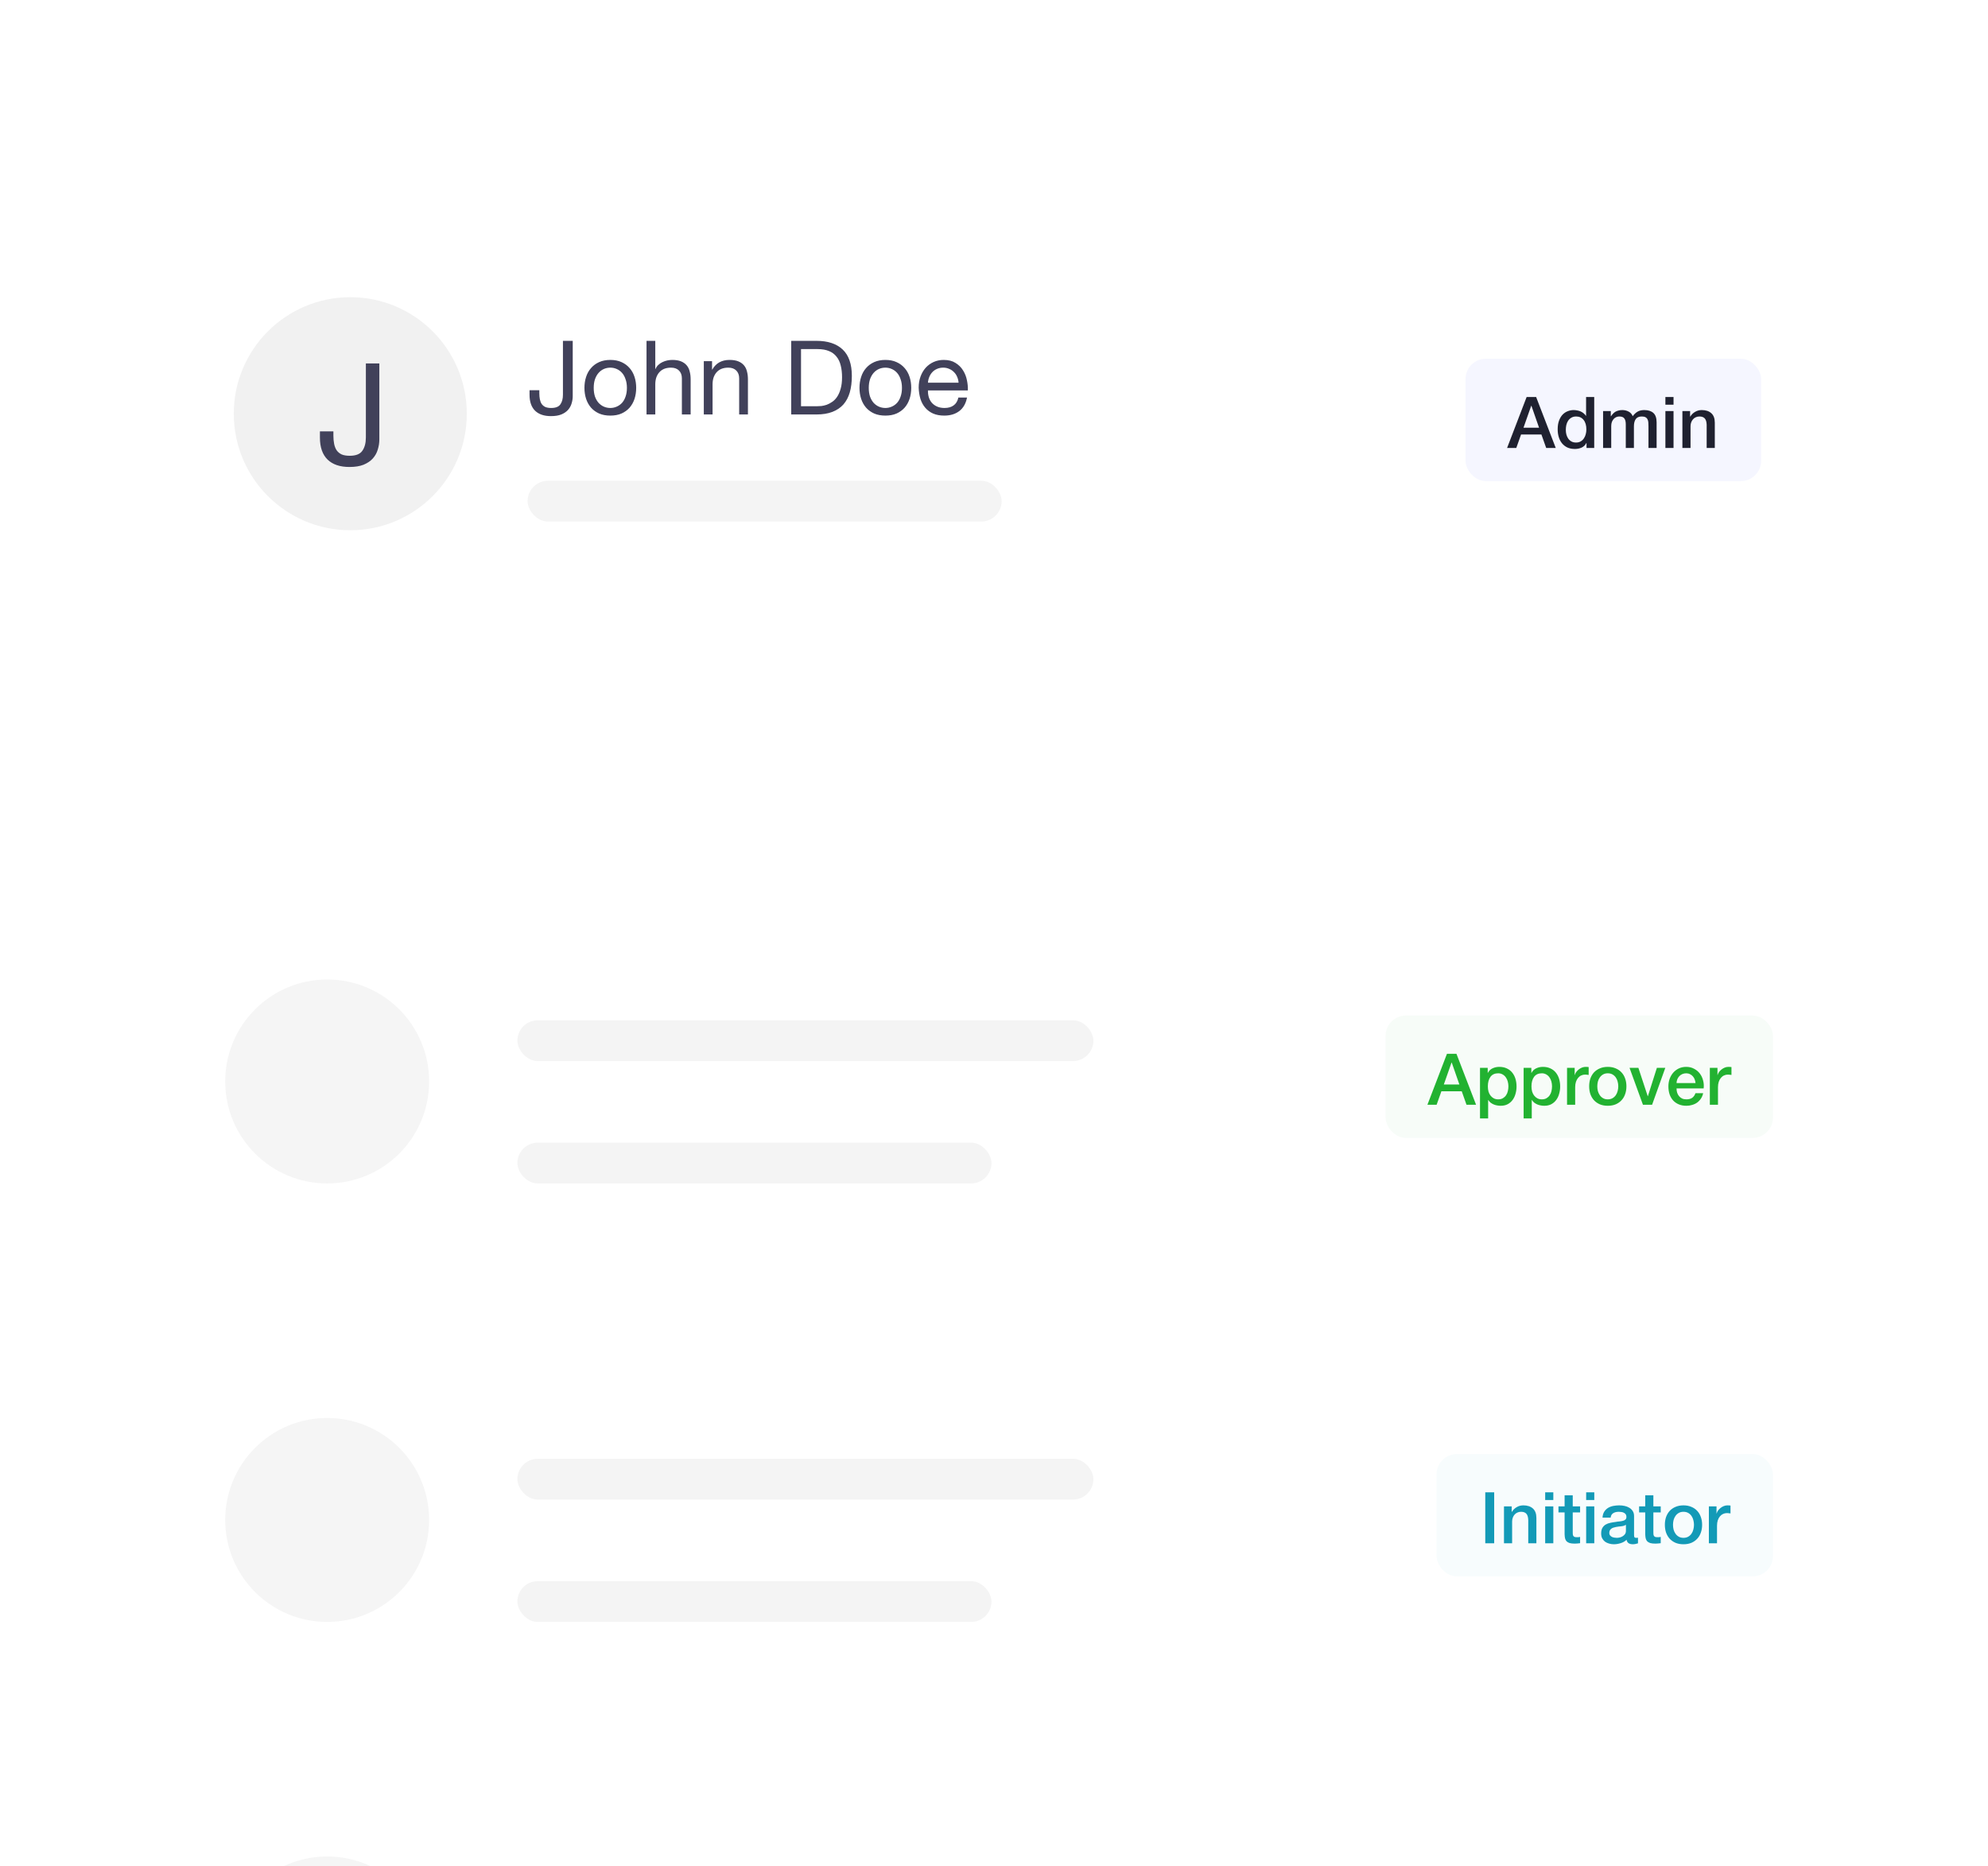 <svg width="390" height="366" viewBox="0 0 390 366" fill="none" xmlns="http://www.w3.org/2000/svg">
<g filter="url(#filter0_ddd_18508_17396)">
<rect x="26" y="16.289" width="338" height="99" rx="16" fill="white" shape-rendering="crispEdges"/>
<ellipse cx="68.719" cy="65.143" rx="22.856" ry="22.854" fill="#F1F1F1"/>
<path d="M74.417 70.191C74.417 70.859 74.315 71.517 74.111 72.166C73.926 72.815 73.601 73.399 73.138 73.919C72.693 74.419 72.09 74.827 71.33 75.143C70.588 75.439 69.661 75.588 68.548 75.588C66.693 75.588 65.266 75.106 64.264 74.141C63.263 73.158 62.762 71.721 62.762 69.829V68.606H65.405V69.44C65.405 70.015 65.451 70.543 65.544 71.026C65.636 71.508 65.794 71.925 66.016 72.277C66.258 72.63 66.582 72.908 66.99 73.112C67.417 73.297 67.954 73.39 68.603 73.39C69.809 73.39 70.634 73.066 71.079 72.416C71.543 71.767 71.775 70.896 71.775 69.802V55.281H74.417V70.191Z" fill="#41415A"/>
<path d="M112.357 61.689C112.357 62.175 112.283 62.653 112.135 63.125C112 63.597 111.764 64.022 111.427 64.399C111.103 64.763 110.665 65.06 110.112 65.289C109.573 65.505 108.899 65.613 108.09 65.613C106.742 65.613 105.703 65.262 104.975 64.561C104.247 63.846 103.883 62.801 103.883 61.426V60.536H105.805V61.143C105.805 61.561 105.838 61.945 105.906 62.296C105.973 62.646 106.088 62.95 106.249 63.206C106.425 63.462 106.661 63.664 106.957 63.813C107.267 63.947 107.658 64.015 108.13 64.015C109.007 64.015 109.607 63.779 109.93 63.307C110.267 62.835 110.436 62.202 110.436 61.406V50.849H112.357V61.689ZM116.474 60.071C116.474 60.705 116.555 61.271 116.717 61.77C116.892 62.255 117.128 62.667 117.424 63.004C117.721 63.327 118.065 63.577 118.456 63.752C118.86 63.927 119.285 64.015 119.73 64.015C120.175 64.015 120.593 63.927 120.984 63.752C121.388 63.577 121.739 63.327 122.035 63.004C122.332 62.667 122.561 62.255 122.723 61.77C122.898 61.271 122.986 60.705 122.986 60.071C122.986 59.438 122.898 58.878 122.723 58.393C122.561 57.894 122.332 57.476 122.035 57.139C121.739 56.802 121.388 56.545 120.984 56.37C120.593 56.195 120.175 56.107 119.73 56.107C119.285 56.107 118.86 56.195 118.456 56.37C118.065 56.545 117.721 56.802 117.424 57.139C117.128 57.476 116.892 57.894 116.717 58.393C116.555 58.878 116.474 59.438 116.474 60.071ZM114.654 60.071C114.654 59.303 114.762 58.588 114.977 57.928C115.193 57.253 115.517 56.674 115.948 56.188C116.379 55.689 116.912 55.298 117.546 55.015C118.179 54.732 118.907 54.59 119.73 54.59C120.566 54.59 121.294 54.732 121.914 55.015C122.548 55.298 123.08 55.689 123.512 56.188C123.943 56.674 124.267 57.253 124.483 57.928C124.698 58.588 124.806 59.303 124.806 60.071C124.806 60.84 124.698 61.554 124.483 62.215C124.267 62.876 123.943 63.455 123.512 63.954C123.08 64.44 122.548 64.824 121.914 65.107C121.294 65.377 120.566 65.511 119.73 65.511C118.907 65.511 118.179 65.377 117.546 65.107C116.912 64.824 116.379 64.44 115.948 63.954C115.517 63.455 115.193 62.876 114.977 62.215C114.762 61.554 114.654 60.84 114.654 60.071ZM126.833 50.849H128.552V56.37H128.593C128.727 56.047 128.916 55.777 129.159 55.561C129.401 55.332 129.671 55.15 129.968 55.015C130.278 54.867 130.595 54.759 130.918 54.692C131.255 54.624 131.579 54.59 131.889 54.59C132.577 54.59 133.15 54.685 133.608 54.874C134.067 55.062 134.437 55.325 134.72 55.662C135.004 55.999 135.199 56.404 135.307 56.876C135.428 57.334 135.489 57.847 135.489 58.413V65.289H133.77V58.211C133.77 57.563 133.581 57.051 133.204 56.674C132.826 56.296 132.307 56.107 131.646 56.107C131.121 56.107 130.662 56.188 130.271 56.35C129.894 56.512 129.577 56.741 129.321 57.038C129.064 57.334 128.869 57.685 128.734 58.089C128.613 58.48 128.552 58.912 128.552 59.384V65.289H126.833V50.849ZM138.071 54.833H139.689V56.492H139.729C140.444 55.224 141.576 54.59 143.127 54.59C143.814 54.59 144.388 54.685 144.846 54.874C145.304 55.062 145.675 55.325 145.958 55.662C146.241 55.999 146.437 56.404 146.545 56.876C146.666 57.334 146.727 57.847 146.727 58.413V65.289H145.008V58.211C145.008 57.563 144.819 57.051 144.441 56.674C144.064 56.296 143.545 56.107 142.884 56.107C142.358 56.107 141.9 56.188 141.509 56.35C141.131 56.512 140.815 56.741 140.558 57.038C140.302 57.334 140.107 57.685 139.972 58.089C139.851 58.48 139.79 58.912 139.79 59.384V65.289H138.071V54.833ZM157.142 63.671H160.337C160.553 63.671 160.823 63.658 161.146 63.631C161.47 63.59 161.814 63.509 162.178 63.388C162.542 63.253 162.899 63.064 163.25 62.822C163.614 62.579 163.937 62.249 164.22 61.831C164.503 61.413 164.733 60.894 164.908 60.273C165.097 59.64 165.191 58.878 165.191 57.988C165.191 57.125 165.103 56.357 164.928 55.683C164.766 54.995 164.49 54.415 164.099 53.943C163.721 53.458 163.229 53.094 162.623 52.851C162.016 52.595 161.268 52.467 160.378 52.467H157.142V63.671ZM155.221 50.849H160.176C162.4 50.849 164.112 51.415 165.312 52.548C166.512 53.68 167.112 55.406 167.112 57.725C167.112 58.939 166.978 60.017 166.708 60.961C166.438 61.891 166.02 62.68 165.454 63.327C164.888 63.961 164.166 64.446 163.29 64.784C162.414 65.121 161.375 65.289 160.176 65.289H155.221V50.849ZM170.431 60.071C170.431 60.705 170.512 61.271 170.674 61.77C170.849 62.255 171.085 62.667 171.382 63.004C171.678 63.327 172.022 63.577 172.413 63.752C172.818 63.927 173.242 64.015 173.687 64.015C174.132 64.015 174.55 63.927 174.941 63.752C175.346 63.577 175.696 63.327 175.993 63.004C176.289 62.667 176.519 62.255 176.68 61.77C176.856 61.271 176.943 60.705 176.943 60.071C176.943 59.438 176.856 58.878 176.68 58.393C176.519 57.894 176.289 57.476 175.993 57.139C175.696 56.802 175.346 56.545 174.941 56.37C174.55 56.195 174.132 56.107 173.687 56.107C173.242 56.107 172.818 56.195 172.413 56.37C172.022 56.545 171.678 56.802 171.382 57.139C171.085 57.476 170.849 57.894 170.674 58.393C170.512 58.878 170.431 59.438 170.431 60.071ZM168.611 60.071C168.611 59.303 168.719 58.588 168.935 57.928C169.15 57.253 169.474 56.674 169.905 56.188C170.337 55.689 170.869 55.298 171.503 55.015C172.137 54.732 172.865 54.59 173.687 54.59C174.523 54.59 175.251 54.732 175.871 55.015C176.505 55.298 177.038 55.689 177.469 56.188C177.901 56.674 178.224 57.253 178.44 57.928C178.656 58.588 178.764 59.303 178.764 60.071C178.764 60.84 178.656 61.554 178.44 62.215C178.224 62.876 177.901 63.455 177.469 63.954C177.038 64.44 176.505 64.824 175.871 65.107C175.251 65.377 174.523 65.511 173.687 65.511C172.865 65.511 172.137 65.377 171.503 65.107C170.869 64.824 170.337 64.44 169.905 63.954C169.474 63.455 169.15 62.876 168.935 62.215C168.719 61.554 168.611 60.84 168.611 60.071ZM188.051 59.06C188.024 58.656 187.929 58.271 187.768 57.907C187.619 57.543 187.41 57.233 187.141 56.977C186.885 56.707 186.574 56.498 186.21 56.35C185.86 56.188 185.469 56.107 185.037 56.107C184.593 56.107 184.188 56.188 183.824 56.35C183.473 56.498 183.17 56.707 182.914 56.977C182.658 57.247 182.455 57.563 182.307 57.928C182.159 58.278 182.071 58.656 182.044 59.06H188.051ZM189.709 61.972C189.48 63.145 188.974 64.028 188.192 64.622C187.41 65.215 186.426 65.511 185.24 65.511C184.404 65.511 183.676 65.377 183.055 65.107C182.449 64.837 181.936 64.46 181.518 63.974C181.1 63.489 180.784 62.909 180.568 62.235C180.366 61.561 180.251 60.826 180.224 60.031C180.224 59.235 180.345 58.507 180.588 57.847C180.831 57.186 181.168 56.613 181.599 56.127C182.044 55.642 182.563 55.265 183.157 54.995C183.763 54.725 184.424 54.59 185.139 54.59C186.069 54.59 186.837 54.786 187.444 55.177C188.064 55.554 188.556 56.04 188.92 56.633C189.298 57.226 189.554 57.873 189.689 58.575C189.837 59.276 189.898 59.943 189.871 60.577H182.044C182.031 61.035 182.085 61.473 182.206 61.891C182.327 62.296 182.523 62.66 182.793 62.983C183.062 63.294 183.406 63.543 183.824 63.732C184.242 63.921 184.734 64.015 185.3 64.015C186.028 64.015 186.622 63.846 187.08 63.509C187.552 63.172 187.862 62.66 188.01 61.972H189.709Z" fill="#41415A"/>
<rect x="103.5" y="78.289" width="93" height="8" rx="4" fill="#F4F4F4"/>
<rect x="287.5" y="54.359" width="58" height="24" rx="4" fill="#F5F6FF"/>
<path d="M299.491 61.863H301.353L305.203 71.859H303.327L302.389 69.213H298.399L297.461 71.859H295.655L299.491 61.863ZM298.875 67.883H301.927L300.429 63.585H300.387L298.875 67.883ZM312.749 71.859H311.237V70.879H311.209C310.994 71.299 310.681 71.603 310.271 71.789C309.86 71.967 309.426 72.055 308.969 72.055C308.399 72.055 307.9 71.957 307.471 71.761C307.051 71.556 306.701 71.281 306.421 70.935C306.141 70.59 305.931 70.184 305.791 69.717C305.651 69.241 305.581 68.733 305.581 68.191C305.581 67.538 305.669 66.973 305.847 66.497C306.024 66.021 306.257 65.629 306.547 65.321C306.845 65.013 307.181 64.789 307.555 64.649C307.937 64.5 308.325 64.425 308.717 64.425C308.941 64.425 309.169 64.449 309.403 64.495C309.636 64.533 309.86 64.598 310.075 64.691C310.289 64.785 310.485 64.906 310.663 65.055C310.849 65.195 311.003 65.363 311.125 65.559H311.153V61.863H312.749V71.859ZM307.177 68.317C307.177 68.625 307.214 68.929 307.289 69.227C307.373 69.526 307.494 69.792 307.653 70.025C307.821 70.259 308.031 70.445 308.283 70.585C308.535 70.725 308.833 70.795 309.179 70.795C309.533 70.795 309.837 70.721 310.089 70.571C310.35 70.422 310.56 70.226 310.719 69.983C310.887 69.741 311.008 69.47 311.083 69.171C311.167 68.863 311.209 68.551 311.209 68.233C311.209 67.431 311.027 66.805 310.663 66.357C310.308 65.909 309.823 65.685 309.207 65.685C308.833 65.685 308.516 65.765 308.255 65.923C308.003 66.073 307.793 66.273 307.625 66.525C307.466 66.768 307.349 67.048 307.275 67.365C307.209 67.673 307.177 67.991 307.177 68.317ZM314.489 64.621H316.001V65.629H316.043C316.165 65.452 316.295 65.289 316.435 65.139C316.575 64.99 316.729 64.864 316.897 64.761C317.075 64.659 317.275 64.579 317.499 64.523C317.723 64.458 317.98 64.425 318.269 64.425C318.708 64.425 319.114 64.523 319.487 64.719C319.87 64.915 320.141 65.219 320.299 65.629C320.57 65.256 320.883 64.962 321.237 64.747C321.592 64.533 322.035 64.425 322.567 64.425C323.333 64.425 323.925 64.612 324.345 64.985C324.775 65.359 324.989 65.984 324.989 66.861V71.859H323.393V67.631C323.393 67.342 323.384 67.081 323.365 66.847C323.347 66.605 323.291 66.399 323.197 66.231C323.113 66.054 322.983 65.919 322.805 65.825C322.628 65.732 322.385 65.685 322.077 65.685C321.536 65.685 321.144 65.853 320.901 66.189C320.659 66.525 320.537 67.001 320.537 67.617V71.859H318.941V67.211C318.941 66.707 318.848 66.329 318.661 66.077C318.484 65.816 318.153 65.685 317.667 65.685C317.462 65.685 317.261 65.727 317.065 65.811C316.879 65.895 316.711 66.017 316.561 66.175C316.421 66.334 316.305 66.53 316.211 66.763C316.127 66.997 316.085 67.263 316.085 67.561V71.859H314.489V64.621ZM326.713 61.863H328.309V63.375H326.713V61.863ZM326.713 64.621H328.309V71.859H326.713V64.621ZM330.048 64.621H331.56V65.685L331.588 65.713C331.831 65.312 332.148 64.999 332.54 64.775C332.932 64.542 333.366 64.425 333.842 64.425C334.635 64.425 335.261 64.631 335.718 65.041C336.175 65.452 336.404 66.068 336.404 66.889V71.859H334.808V67.309C334.789 66.74 334.668 66.329 334.444 66.077C334.22 65.816 333.87 65.685 333.394 65.685C333.123 65.685 332.881 65.737 332.666 65.839C332.451 65.933 332.269 66.068 332.12 66.245C331.971 66.413 331.854 66.614 331.77 66.847C331.686 67.081 331.644 67.328 331.644 67.589V71.859H330.048V64.621Z" fill="#1F2130"/>
</g>
<g filter="url(#filter1_ddd_18508_17396)">
<g clip-path="url(#clip0_18508_17396)">
<path d="M26 155.289C26 146.453 33.163 139.289 42 139.289H348C356.837 139.289 364 146.453 364 155.289V379.289H26V155.289Z" fill="white"/>
<g filter="url(#filter2_ddd_18508_17396)">
<rect width="338" height="86" transform="translate(26 139.289)" fill="white"/>
<ellipse cx="64.183" cy="182.289" rx="20.002" ry="20" fill="#F5F5F5"/>
<rect x="101.5" y="170.289" width="113" height="8" rx="4" fill="#F4F4F4"/>
<rect x="101.502" y="194.289" width="93" height="8" rx="4" fill="#F4F4F4"/>
<rect x="271.818" y="169.359" width="76" height="24" rx="4" fill="#F7FCF8"/>
<path d="M283.861 176.863H285.723L289.573 186.859H287.697L286.759 184.213H282.769L281.831 186.859H280.025L283.861 176.863ZM283.245 182.883H286.297L284.799 178.585H284.757L283.245 182.883ZM290.343 179.621H291.855V180.601H291.883C292.107 180.181 292.419 179.883 292.821 179.705C293.222 179.519 293.656 179.425 294.123 179.425C294.692 179.425 295.187 179.528 295.607 179.733C296.036 179.929 296.391 180.205 296.671 180.559C296.951 180.905 297.161 181.311 297.301 181.777C297.441 182.244 297.511 182.743 297.511 183.275C297.511 183.761 297.445 184.232 297.315 184.689C297.193 185.147 297.002 185.553 296.741 185.907C296.489 186.253 296.167 186.533 295.775 186.747C295.383 186.953 294.921 187.055 294.389 187.055C294.155 187.055 293.922 187.032 293.689 186.985C293.455 186.948 293.231 186.883 293.017 186.789C292.802 186.696 292.601 186.579 292.415 186.439C292.237 186.29 292.088 186.117 291.967 185.921H291.939V189.533H290.343V179.621ZM295.915 183.247C295.915 182.921 295.873 182.603 295.789 182.295C295.705 181.987 295.579 181.717 295.411 181.483C295.243 181.241 295.033 181.049 294.781 180.909C294.529 180.76 294.239 180.685 293.913 180.685C293.241 180.685 292.732 180.919 292.387 181.385C292.051 181.852 291.883 182.473 291.883 183.247C291.883 183.611 291.925 183.952 292.009 184.269C292.102 184.577 292.237 184.843 292.415 185.067C292.592 185.291 292.802 185.469 293.045 185.599C293.297 185.73 293.586 185.795 293.913 185.795C294.277 185.795 294.585 185.721 294.837 185.571C295.089 185.422 295.294 185.231 295.453 184.997C295.621 184.755 295.737 184.484 295.803 184.185C295.877 183.877 295.915 183.565 295.915 183.247ZM298.901 179.621H300.413V180.601H300.441C300.665 180.181 300.978 179.883 301.379 179.705C301.781 179.519 302.215 179.425 302.681 179.425C303.251 179.425 303.745 179.528 304.165 179.733C304.595 179.929 304.949 180.205 305.229 180.559C305.509 180.905 305.719 181.311 305.859 181.777C305.999 182.244 306.069 182.743 306.069 183.275C306.069 183.761 306.004 184.232 305.873 184.689C305.752 185.147 305.561 185.553 305.299 185.907C305.047 186.253 304.725 186.533 304.333 186.747C303.941 186.953 303.479 187.055 302.947 187.055C302.714 187.055 302.481 187.032 302.247 186.985C302.014 186.948 301.79 186.883 301.575 186.789C301.361 186.696 301.16 186.579 300.973 186.439C300.796 186.29 300.647 186.117 300.525 185.921H300.497V189.533H298.901V179.621ZM304.473 183.247C304.473 182.921 304.431 182.603 304.347 182.295C304.263 181.987 304.137 181.717 303.969 181.483C303.801 181.241 303.591 181.049 303.339 180.909C303.087 180.76 302.798 180.685 302.471 180.685C301.799 180.685 301.291 180.919 300.945 181.385C300.609 181.852 300.441 182.473 300.441 183.247C300.441 183.611 300.483 183.952 300.567 184.269C300.661 184.577 300.796 184.843 300.973 185.067C301.151 185.291 301.361 185.469 301.603 185.599C301.855 185.73 302.145 185.795 302.471 185.795C302.835 185.795 303.143 185.721 303.395 185.571C303.647 185.422 303.853 185.231 304.011 184.997C304.179 184.755 304.296 184.484 304.361 184.185C304.436 183.877 304.473 183.565 304.473 183.247ZM307.418 179.621H308.916V181.021H308.944C308.991 180.825 309.079 180.634 309.21 180.447C309.35 180.261 309.513 180.093 309.7 179.943C309.896 179.785 310.111 179.659 310.344 179.565C310.577 179.472 310.815 179.425 311.058 179.425C311.245 179.425 311.371 179.43 311.436 179.439C311.511 179.449 311.585 179.458 311.66 179.467V181.007C311.548 180.989 311.431 180.975 311.31 180.965C311.198 180.947 311.086 180.937 310.974 180.937C310.703 180.937 310.447 180.993 310.204 181.105C309.971 181.208 309.765 181.367 309.588 181.581C309.411 181.787 309.271 182.043 309.168 182.351C309.065 182.659 309.014 183.014 309.014 183.415V186.859H307.418V179.621ZM315.412 187.055C314.833 187.055 314.315 186.962 313.858 186.775C313.41 186.579 313.027 186.313 312.71 185.977C312.402 185.641 312.164 185.24 311.996 184.773C311.837 184.307 311.758 183.793 311.758 183.233C311.758 182.683 311.837 182.174 311.996 181.707C312.164 181.241 312.402 180.839 312.71 180.503C313.027 180.167 313.41 179.906 313.858 179.719C314.315 179.523 314.833 179.425 315.412 179.425C315.99 179.425 316.504 179.523 316.952 179.719C317.409 179.906 317.792 180.167 318.1 180.503C318.417 180.839 318.655 181.241 318.814 181.707C318.982 182.174 319.066 182.683 319.066 183.233C319.066 183.793 318.982 184.307 318.814 184.773C318.655 185.24 318.417 185.641 318.1 185.977C317.792 186.313 317.409 186.579 316.952 186.775C316.504 186.962 315.99 187.055 315.412 187.055ZM315.412 185.795C315.766 185.795 316.074 185.721 316.336 185.571C316.597 185.422 316.812 185.226 316.98 184.983C317.148 184.741 317.269 184.47 317.344 184.171C317.428 183.863 317.47 183.551 317.47 183.233C317.47 182.925 317.428 182.617 317.344 182.309C317.269 182.001 317.148 181.731 316.98 181.497C316.812 181.255 316.597 181.059 316.336 180.909C316.074 180.76 315.766 180.685 315.412 180.685C315.057 180.685 314.749 180.76 314.488 180.909C314.226 181.059 314.012 181.255 313.844 181.497C313.676 181.731 313.55 182.001 313.466 182.309C313.391 182.617 313.354 182.925 313.354 183.233C313.354 183.551 313.391 183.863 313.466 184.171C313.55 184.47 313.676 184.741 313.844 184.983C314.012 185.226 314.226 185.422 314.488 185.571C314.749 185.721 315.057 185.795 315.412 185.795ZM319.678 179.621H321.414L323.248 185.179H323.276L325.04 179.621H326.692L324.102 186.859H322.31L319.678 179.621ZM332.622 182.603C332.604 182.351 332.548 182.109 332.454 181.875C332.37 181.642 332.249 181.441 332.09 181.273C331.941 181.096 331.754 180.956 331.53 180.853C331.316 180.741 331.073 180.685 330.802 180.685C330.522 180.685 330.266 180.737 330.032 180.839C329.808 180.933 329.612 181.068 329.444 181.245C329.286 181.413 329.155 181.614 329.052 181.847C328.959 182.081 328.908 182.333 328.898 182.603H332.622ZM328.898 183.653C328.898 183.933 328.936 184.204 329.01 184.465C329.094 184.727 329.216 184.955 329.374 185.151C329.533 185.347 329.734 185.506 329.976 185.627C330.219 185.739 330.508 185.795 330.844 185.795C331.311 185.795 331.684 185.697 331.964 185.501C332.254 185.296 332.468 184.993 332.608 184.591H334.12C334.036 184.983 333.892 185.333 333.686 185.641C333.481 185.949 333.234 186.211 332.944 186.425C332.655 186.631 332.328 186.785 331.964 186.887C331.61 186.999 331.236 187.055 330.844 187.055C330.275 187.055 329.771 186.962 329.332 186.775C328.894 186.589 328.52 186.327 328.212 185.991C327.914 185.655 327.685 185.254 327.526 184.787C327.377 184.321 327.302 183.807 327.302 183.247C327.302 182.734 327.382 182.249 327.54 181.791C327.708 181.325 327.942 180.919 328.24 180.573C328.548 180.219 328.917 179.939 329.346 179.733C329.776 179.528 330.261 179.425 330.802 179.425C331.372 179.425 331.88 179.547 332.328 179.789C332.786 180.023 333.164 180.335 333.462 180.727C333.761 181.119 333.976 181.572 334.106 182.085C334.246 182.589 334.284 183.112 334.218 183.653H328.898ZM335.432 179.621H336.93V181.021H336.958C337.004 180.825 337.093 180.634 337.224 180.447C337.364 180.261 337.527 180.093 337.714 179.943C337.91 179.785 338.124 179.659 338.358 179.565C338.591 179.472 338.829 179.425 339.072 179.425C339.258 179.425 339.384 179.43 339.45 179.439C339.524 179.449 339.599 179.458 339.674 179.467V181.007C339.562 180.989 339.445 180.975 339.324 180.965C339.212 180.947 339.1 180.937 338.988 180.937C338.717 180.937 338.46 180.993 338.218 181.105C337.984 181.208 337.779 181.367 337.602 181.581C337.424 181.787 337.284 182.043 337.182 182.351C337.079 182.659 337.028 183.014 337.028 183.415V186.859H335.432V179.621Z" fill="#22B231"/>
</g>
<g filter="url(#filter3_ddd_18508_17396)">
<rect width="338" height="86" transform="translate(26 225.289)" fill="white"/>
<ellipse cx="64.183" cy="268.289" rx="20.002" ry="20" fill="#F5F5F5"/>
<rect x="101.5" y="256.289" width="113" height="8" rx="4" fill="#F4F4F4"/>
<rect x="101.502" y="280.289" width="93" height="8" rx="4" fill="#F4F4F4"/>
<rect x="281.818" y="255.359" width="66" height="24" rx="4" fill="#F7FCFD"/>
<path d="M291.375 262.863H293.125V272.859H291.375V262.863ZM295.048 265.621H296.56V266.685L296.588 266.713C296.83 266.312 297.148 265.999 297.54 265.775C297.932 265.542 298.366 265.425 298.842 265.425C299.635 265.425 300.26 265.631 300.718 266.041C301.175 266.452 301.404 267.068 301.404 267.889V272.859H299.808V268.309C299.789 267.74 299.668 267.329 299.444 267.077C299.22 266.816 298.87 266.685 298.394 266.685C298.123 266.685 297.88 266.737 297.666 266.839C297.451 266.933 297.269 267.068 297.12 267.245C296.97 267.413 296.854 267.614 296.77 267.847C296.686 268.081 296.644 268.328 296.644 268.589V272.859H295.048V265.621ZM303.129 262.863H304.725V264.375H303.129V262.863ZM303.129 265.621H304.725V272.859H303.129V265.621ZM305.736 265.621H306.94V263.451H308.536V265.621H309.978V266.811H308.536V270.675C308.536 270.843 308.54 270.988 308.55 271.109C308.568 271.231 308.601 271.333 308.648 271.417C308.704 271.501 308.783 271.567 308.886 271.613C308.988 271.651 309.128 271.669 309.306 271.669C309.418 271.669 309.53 271.669 309.642 271.669C309.754 271.66 309.866 271.641 309.978 271.613V272.845C309.8 272.864 309.628 272.883 309.46 272.901C309.292 272.92 309.119 272.929 308.942 272.929C308.522 272.929 308.181 272.892 307.92 272.817C307.668 272.733 307.467 272.617 307.318 272.467C307.178 272.309 307.08 272.113 307.024 271.879C306.977 271.646 306.949 271.38 306.94 271.081V266.811H305.736V265.621ZM311.168 262.863H312.764V264.375H311.168V262.863ZM311.168 265.621H312.764V272.859H311.168V265.621ZM320.565 271.249C320.565 271.445 320.588 271.585 320.635 271.669C320.691 271.753 320.794 271.795 320.943 271.795C320.99 271.795 321.046 271.795 321.111 271.795C321.176 271.795 321.251 271.786 321.335 271.767V272.873C321.279 272.892 321.204 272.911 321.111 272.929C321.027 272.957 320.938 272.981 320.845 272.999C320.752 273.018 320.658 273.032 320.565 273.041C320.472 273.051 320.392 273.055 320.327 273.055C320 273.055 319.73 272.99 319.515 272.859C319.3 272.729 319.16 272.5 319.095 272.173C318.778 272.481 318.386 272.705 317.919 272.845C317.462 272.985 317.018 273.055 316.589 273.055C316.262 273.055 315.95 273.009 315.651 272.915C315.352 272.831 315.086 272.705 314.853 272.537C314.629 272.36 314.447 272.141 314.307 271.879C314.176 271.609 314.111 271.296 314.111 270.941C314.111 270.493 314.19 270.129 314.349 269.849C314.517 269.569 314.732 269.35 314.993 269.191C315.264 269.033 315.562 268.921 315.889 268.855C316.225 268.781 316.561 268.725 316.897 268.687C317.186 268.631 317.462 268.594 317.723 268.575C317.984 268.547 318.213 268.505 318.409 268.449C318.614 268.393 318.773 268.309 318.885 268.197C319.006 268.076 319.067 267.899 319.067 267.665C319.067 267.46 319.016 267.292 318.913 267.161C318.82 267.031 318.698 266.933 318.549 266.867C318.409 266.793 318.25 266.746 318.073 266.727C317.896 266.699 317.728 266.685 317.569 266.685C317.121 266.685 316.752 266.779 316.463 266.965C316.174 267.152 316.01 267.441 315.973 267.833H314.377C314.405 267.367 314.517 266.979 314.713 266.671C314.909 266.363 315.156 266.116 315.455 265.929C315.763 265.743 316.108 265.612 316.491 265.537C316.874 265.463 317.266 265.425 317.667 265.425C318.022 265.425 318.372 265.463 318.717 265.537C319.062 265.612 319.37 265.733 319.641 265.901C319.921 266.069 320.145 266.289 320.313 266.559C320.481 266.821 320.565 267.143 320.565 267.525V271.249ZM318.969 269.233C318.726 269.392 318.428 269.49 318.073 269.527C317.718 269.555 317.364 269.602 317.009 269.667C316.841 269.695 316.678 269.737 316.519 269.793C316.36 269.84 316.22 269.91 316.099 270.003C315.978 270.087 315.88 270.204 315.805 270.353C315.74 270.493 315.707 270.666 315.707 270.871C315.707 271.049 315.758 271.198 315.861 271.319C315.964 271.441 316.085 271.539 316.225 271.613C316.374 271.679 316.533 271.725 316.701 271.753C316.878 271.781 317.037 271.795 317.177 271.795C317.354 271.795 317.546 271.772 317.751 271.725C317.956 271.679 318.148 271.599 318.325 271.487C318.512 271.375 318.666 271.235 318.787 271.067C318.908 270.89 318.969 270.675 318.969 270.423V269.233ZM321.554 265.621H322.758V263.451H324.354V265.621H325.796V266.811H324.354V270.675C324.354 270.843 324.359 270.988 324.368 271.109C324.387 271.231 324.419 271.333 324.466 271.417C324.522 271.501 324.601 271.567 324.704 271.613C324.807 271.651 324.947 271.669 325.124 271.669C325.236 271.669 325.348 271.669 325.46 271.669C325.572 271.66 325.684 271.641 325.796 271.613V272.845C325.619 272.864 325.446 272.883 325.278 272.901C325.11 272.92 324.937 272.929 324.76 272.929C324.34 272.929 323.999 272.892 323.738 272.817C323.486 272.733 323.285 272.617 323.136 272.467C322.996 272.309 322.898 272.113 322.842 271.879C322.795 271.646 322.767 271.38 322.758 271.081V266.811H321.554V265.621ZM330.262 273.055C329.684 273.055 329.166 272.962 328.708 272.775C328.26 272.579 327.878 272.313 327.56 271.977C327.252 271.641 327.014 271.24 326.846 270.773C326.688 270.307 326.608 269.793 326.608 269.233C326.608 268.683 326.688 268.174 326.846 267.707C327.014 267.241 327.252 266.839 327.56 266.503C327.878 266.167 328.26 265.906 328.708 265.719C329.166 265.523 329.684 265.425 330.262 265.425C330.841 265.425 331.354 265.523 331.802 265.719C332.26 265.906 332.642 266.167 332.95 266.503C333.268 266.839 333.506 267.241 333.664 267.707C333.832 268.174 333.916 268.683 333.916 269.233C333.916 269.793 333.832 270.307 333.664 270.773C333.506 271.24 333.268 271.641 332.95 271.977C332.642 272.313 332.26 272.579 331.802 272.775C331.354 272.962 330.841 273.055 330.262 273.055ZM330.262 271.795C330.617 271.795 330.925 271.721 331.186 271.571C331.448 271.422 331.662 271.226 331.83 270.983C331.998 270.741 332.12 270.47 332.194 270.171C332.278 269.863 332.32 269.551 332.32 269.233C332.32 268.925 332.278 268.617 332.194 268.309C332.12 268.001 331.998 267.731 331.83 267.497C331.662 267.255 331.448 267.059 331.186 266.909C330.925 266.76 330.617 266.685 330.262 266.685C329.908 266.685 329.6 266.76 329.338 266.909C329.077 267.059 328.862 267.255 328.694 267.497C328.526 267.731 328.4 268.001 328.316 268.309C328.242 268.617 328.204 268.925 328.204 269.233C328.204 269.551 328.242 269.863 328.316 270.171C328.4 270.47 328.526 270.741 328.694 270.983C328.862 271.226 329.077 271.422 329.338 271.571C329.6 271.721 329.908 271.795 330.262 271.795ZM335.243 265.621H336.741V267.021H336.769C336.816 266.825 336.904 266.634 337.035 266.447C337.175 266.261 337.338 266.093 337.525 265.943C337.721 265.785 337.936 265.659 338.169 265.565C338.402 265.472 338.64 265.425 338.883 265.425C339.07 265.425 339.196 265.43 339.261 265.439C339.336 265.449 339.41 265.458 339.485 265.467V267.007C339.373 266.989 339.256 266.975 339.135 266.965C339.023 266.947 338.911 266.937 338.799 266.937C338.528 266.937 338.272 266.993 338.029 267.105C337.796 267.208 337.59 267.367 337.413 267.581C337.236 267.787 337.096 268.043 336.993 268.351C336.89 268.659 336.839 269.014 336.839 269.415V272.859H335.243V265.621Z" fill="#139AB7"/>
</g>
<g filter="url(#filter4_ddd_18508_17396)">
<rect width="338" height="86" transform="translate(26 311.289)" fill="white"/>
<ellipse cx="64.183" cy="354.289" rx="20.002" ry="20" fill="#F5F5F5"/>
<rect x="105.5" y="342.289" width="113" height="8" rx="4" fill="#F4F4F4"/>
<rect x="277.818" y="341.359" width="70" height="24" rx="4" fill="#F6F6F8"/>
<path d="M287.023 348.863H289.487L292.245 356.689H292.273L294.961 348.863H297.397V358.859H295.731V351.145H295.703L292.931 358.859H291.489L288.717 351.145H288.689V358.859H287.023V348.863ZM304.238 354.603C304.22 354.351 304.164 354.109 304.07 353.875C303.986 353.642 303.865 353.441 303.706 353.273C303.557 353.096 303.37 352.956 303.146 352.853C302.932 352.741 302.689 352.685 302.418 352.685C302.138 352.685 301.882 352.737 301.648 352.839C301.424 352.933 301.228 353.068 301.06 353.245C300.902 353.413 300.771 353.614 300.668 353.847C300.575 354.081 300.524 354.333 300.514 354.603H304.238ZM300.514 355.653C300.514 355.933 300.552 356.204 300.626 356.465C300.71 356.727 300.832 356.955 300.99 357.151C301.149 357.347 301.35 357.506 301.592 357.627C301.835 357.739 302.124 357.795 302.46 357.795C302.927 357.795 303.3 357.697 303.58 357.501C303.87 357.296 304.084 356.993 304.224 356.591H305.736C305.652 356.983 305.508 357.333 305.302 357.641C305.097 357.949 304.85 358.211 304.56 358.425C304.271 358.631 303.944 358.785 303.58 358.887C303.226 358.999 302.852 359.055 302.46 359.055C301.891 359.055 301.387 358.962 300.948 358.775C300.51 358.589 300.136 358.327 299.828 357.991C299.53 357.655 299.301 357.254 299.142 356.787C298.993 356.321 298.918 355.807 298.918 355.247C298.918 354.734 298.998 354.249 299.156 353.791C299.324 353.325 299.558 352.919 299.856 352.573C300.164 352.219 300.533 351.939 300.962 351.733C301.392 351.528 301.877 351.425 302.418 351.425C302.988 351.425 303.496 351.547 303.944 351.789C304.402 352.023 304.78 352.335 305.078 352.727C305.377 353.119 305.592 353.572 305.722 354.085C305.862 354.589 305.9 355.112 305.834 355.653H300.514ZM307.048 351.621H308.56V352.629H308.602C308.723 352.452 308.854 352.289 308.994 352.139C309.134 351.99 309.288 351.864 309.456 351.761C309.633 351.659 309.834 351.579 310.058 351.523C310.282 351.458 310.538 351.425 310.828 351.425C311.266 351.425 311.672 351.523 312.046 351.719C312.428 351.915 312.699 352.219 312.858 352.629C313.128 352.256 313.441 351.962 313.796 351.747C314.15 351.533 314.594 351.425 315.126 351.425C315.891 351.425 316.484 351.612 316.904 351.985C317.333 352.359 317.548 352.984 317.548 353.861V358.859H315.952V354.631C315.952 354.342 315.942 354.081 315.924 353.847C315.905 353.605 315.849 353.399 315.756 353.231C315.672 353.054 315.541 352.919 315.364 352.825C315.186 352.732 314.944 352.685 314.636 352.685C314.094 352.685 313.702 352.853 313.46 353.189C313.217 353.525 313.096 354.001 313.096 354.617V358.859H311.5V354.211C311.5 353.707 311.406 353.329 311.22 353.077C311.042 352.816 310.711 352.685 310.226 352.685C310.02 352.685 309.82 352.727 309.624 352.811C309.437 352.895 309.269 353.017 309.12 353.175C308.98 353.334 308.863 353.53 308.77 353.763C308.686 353.997 308.644 354.263 308.644 354.561V358.859H307.048V351.621ZM319.271 348.863H320.867V352.559H320.895C321.007 352.382 321.143 352.223 321.301 352.083C321.46 351.943 321.633 351.827 321.819 351.733C322.015 351.631 322.216 351.556 322.421 351.509C322.636 351.453 322.846 351.425 323.051 351.425C323.621 351.425 324.115 351.528 324.535 351.733C324.965 351.929 325.319 352.205 325.599 352.559C325.879 352.905 326.089 353.311 326.229 353.777C326.369 354.244 326.439 354.743 326.439 355.275C326.439 355.761 326.374 356.232 326.243 356.689C326.122 357.147 325.931 357.553 325.669 357.907C325.417 358.253 325.095 358.533 324.703 358.747C324.311 358.953 323.849 359.055 323.317 359.055C323.075 359.055 322.827 359.037 322.575 358.999C322.333 358.971 322.099 358.911 321.875 358.817C321.651 358.724 321.446 358.603 321.259 358.453C321.082 358.304 320.933 358.108 320.811 357.865H320.783V358.859H319.271V348.863ZM324.843 355.247C324.843 354.921 324.801 354.603 324.717 354.295C324.633 353.987 324.507 353.717 324.339 353.483C324.171 353.241 323.961 353.049 323.709 352.909C323.457 352.76 323.168 352.685 322.841 352.685C322.169 352.685 321.661 352.919 321.315 353.385C320.979 353.852 320.811 354.473 320.811 355.247C320.811 355.611 320.853 355.952 320.937 356.269C321.031 356.577 321.166 356.843 321.343 357.067C321.521 357.291 321.731 357.469 321.973 357.599C322.225 357.73 322.515 357.795 322.841 357.795C323.205 357.795 323.513 357.721 323.765 357.571C324.017 357.422 324.223 357.231 324.381 356.997C324.549 356.755 324.666 356.484 324.731 356.185C324.806 355.877 324.843 355.565 324.843 355.247ZM332.758 354.603C332.739 354.351 332.683 354.109 332.59 353.875C332.506 353.642 332.385 353.441 332.226 353.273C332.077 353.096 331.89 352.956 331.666 352.853C331.451 352.741 331.209 352.685 330.938 352.685C330.658 352.685 330.401 352.737 330.168 352.839C329.944 352.933 329.748 353.068 329.58 353.245C329.421 353.413 329.291 353.614 329.188 353.847C329.095 354.081 329.043 354.333 329.034 354.603H332.758ZM329.034 355.653C329.034 355.933 329.071 356.204 329.146 356.465C329.23 356.727 329.351 356.955 329.51 357.151C329.669 357.347 329.869 357.506 330.112 357.627C330.355 357.739 330.644 357.795 330.98 357.795C331.447 357.795 331.82 357.697 332.1 357.501C332.389 357.296 332.604 356.993 332.744 356.591H334.256C334.172 356.983 334.027 357.333 333.822 357.641C333.617 357.949 333.369 358.211 333.08 358.425C332.791 358.631 332.464 358.785 332.1 358.887C331.745 358.999 331.372 359.055 330.98 359.055C330.411 359.055 329.907 358.962 329.468 358.775C329.029 358.589 328.656 358.327 328.348 357.991C328.049 357.655 327.821 357.254 327.662 356.787C327.513 356.321 327.438 355.807 327.438 355.247C327.438 354.734 327.517 354.249 327.676 353.791C327.844 353.325 328.077 352.919 328.376 352.573C328.684 352.219 329.053 351.939 329.482 351.733C329.911 351.528 330.397 351.425 330.938 351.425C331.507 351.425 332.016 351.547 332.464 351.789C332.921 352.023 333.299 352.335 333.598 352.727C333.897 353.119 334.111 353.572 334.242 354.085C334.382 354.589 334.419 355.112 334.354 355.653H329.034ZM335.567 351.621H337.065V353.021H337.093C337.14 352.825 337.229 352.634 337.359 352.447C337.499 352.261 337.663 352.093 337.849 351.943C338.045 351.785 338.26 351.659 338.493 351.565C338.727 351.472 338.965 351.425 339.207 351.425C339.394 351.425 339.52 351.43 339.585 351.439C339.66 351.449 339.735 351.458 339.809 351.467V353.007C339.697 352.989 339.581 352.975 339.459 352.965C339.347 352.947 339.235 352.937 339.123 352.937C338.853 352.937 338.596 352.993 338.353 353.105C338.12 353.208 337.915 353.367 337.737 353.581C337.56 353.787 337.42 354.043 337.317 354.351C337.215 354.659 337.163 355.014 337.163 355.415V358.859H335.567V351.621Z" fill="#71748C"/>
</g>
</g>
</g>
<defs>
<filter id="filter0_ddd_18508_17396" x="0" y="0.289" width="390" height="153" filterUnits="userSpaceOnUse" color-interpolation-filters="sRGB">
<feFlood flood-opacity="0" result="BackgroundImageFix"/>
<feColorMatrix in="SourceAlpha" type="matrix" values="0 0 0 0 0 0 0 0 0 0 0 0 0 0 0 0 0 0 127 0" result="hardAlpha"/>
<feMorphology radius="2" operator="erode" in="SourceAlpha" result="effect1_dropShadow_18508_17396"/>
<feOffset dy="4"/>
<feGaussianBlur stdDeviation="11"/>
<feColorMatrix type="matrix" values="0 0 0 0 0.18 0 0 0 0 0.227 0 0 0 0 0.62 0 0 0 0.01 0"/>
<feBlend mode="normal" in2="BackgroundImageFix" result="effect1_dropShadow_18508_17396"/>
<feColorMatrix in="SourceAlpha" type="matrix" values="0 0 0 0 0 0 0 0 0 0 0 0 0 0 0 0 0 0 127 0" result="hardAlpha"/>
<feMorphology radius="4" operator="erode" in="SourceAlpha" result="effect2_dropShadow_18508_17396"/>
<feOffset dy="12"/>
<feGaussianBlur stdDeviation="15"/>
<feColorMatrix type="matrix" values="0 0 0 0 0.18 0 0 0 0 0.227 0 0 0 0 0.62 0 0 0 0.04 0"/>
<feBlend mode="normal" in2="effect1_dropShadow_18508_17396" result="effect2_dropShadow_18508_17396"/>
<feColorMatrix in="SourceAlpha" type="matrix" values="0 0 0 0 0 0 0 0 0 0 0 0 0 0 0 0 0 0 127 0" result="hardAlpha"/>
<feOffset/>
<feGaussianBlur stdDeviation="0.5"/>
<feComposite in2="hardAlpha" operator="out"/>
<feColorMatrix type="matrix" values="0 0 0 0 0.18 0 0 0 0 0.228 0 0 0 0 0.62 0 0 0 0.3 0"/>
<feBlend mode="normal" in2="effect2_dropShadow_18508_17396" result="effect3_dropShadow_18508_17396"/>
<feBlend mode="normal" in="SourceGraphic" in2="effect3_dropShadow_18508_17396" result="shape"/>
</filter>
<filter id="filter1_ddd_18508_17396" x="0" y="123.289" width="390" height="294" filterUnits="userSpaceOnUse" color-interpolation-filters="sRGB">
<feFlood flood-opacity="0" result="BackgroundImageFix"/>
<feColorMatrix in="SourceAlpha" type="matrix" values="0 0 0 0 0 0 0 0 0 0 0 0 0 0 0 0 0 0 127 0" result="hardAlpha"/>
<feMorphology radius="2" operator="erode" in="SourceAlpha" result="effect1_dropShadow_18508_17396"/>
<feOffset dy="4"/>
<feGaussianBlur stdDeviation="11"/>
<feColorMatrix type="matrix" values="0 0 0 0 0.18 0 0 0 0 0.227 0 0 0 0 0.62 0 0 0 0.01 0"/>
<feBlend mode="normal" in2="BackgroundImageFix" result="effect1_dropShadow_18508_17396"/>
<feColorMatrix in="SourceAlpha" type="matrix" values="0 0 0 0 0 0 0 0 0 0 0 0 0 0 0 0 0 0 127 0" result="hardAlpha"/>
<feMorphology radius="4" operator="erode" in="SourceAlpha" result="effect2_dropShadow_18508_17396"/>
<feOffset dy="12"/>
<feGaussianBlur stdDeviation="15"/>
<feColorMatrix type="matrix" values="0 0 0 0 0.18 0 0 0 0 0.227 0 0 0 0 0.62 0 0 0 0.04 0"/>
<feBlend mode="normal" in2="effect1_dropShadow_18508_17396" result="effect2_dropShadow_18508_17396"/>
<feColorMatrix in="SourceAlpha" type="matrix" values="0 0 0 0 0 0 0 0 0 0 0 0 0 0 0 0 0 0 127 0" result="hardAlpha"/>
<feOffset/>
<feGaussianBlur stdDeviation="0.5"/>
<feComposite in2="hardAlpha" operator="out"/>
<feColorMatrix type="matrix" values="0 0 0 0 0.18 0 0 0 0 0.228 0 0 0 0 0.62 0 0 0 0.3 0"/>
<feBlend mode="normal" in2="effect2_dropShadow_18508_17396" result="effect3_dropShadow_18508_17396"/>
<feBlend mode="normal" in="SourceGraphic" in2="effect3_dropShadow_18508_17396" result="shape"/>
</filter>
<filter id="filter2_ddd_18508_17396" x="3.545" y="125.471" width="382.909" height="132.636" filterUnits="userSpaceOnUse" color-interpolation-filters="sRGB">
<feFlood flood-opacity="0" result="BackgroundImageFix"/>
<feColorMatrix in="SourceAlpha" type="matrix" values="0 0 0 0 0 0 0 0 0 0 0 0 0 0 0 0 0 0 127 0" result="hardAlpha"/>
<feMorphology radius="1.727" operator="erode" in="SourceAlpha" result="effect1_dropShadow_18508_17396"/>
<feOffset dy="3.455"/>
<feGaussianBlur stdDeviation="9.5"/>
<feColorMatrix type="matrix" values="0 0 0 0 0.18 0 0 0 0 0.227 0 0 0 0 0.62 0 0 0 0.01 0"/>
<feBlend mode="normal" in2="BackgroundImageFix" result="effect1_dropShadow_18508_17396"/>
<feColorMatrix in="SourceAlpha" type="matrix" values="0 0 0 0 0 0 0 0 0 0 0 0 0 0 0 0 0 0 127 0" result="hardAlpha"/>
<feMorphology radius="3.455" operator="erode" in="SourceAlpha" result="effect2_dropShadow_18508_17396"/>
<feOffset dy="10.364"/>
<feGaussianBlur stdDeviation="12.954"/>
<feColorMatrix type="matrix" values="0 0 0 0 0.18 0 0 0 0 0.227 0 0 0 0 0.62 0 0 0 0.04 0"/>
<feBlend mode="normal" in2="effect1_dropShadow_18508_17396" result="effect2_dropShadow_18508_17396"/>
<feColorMatrix in="SourceAlpha" type="matrix" values="0 0 0 0 0 0 0 0 0 0 0 0 0 0 0 0 0 0 127 0" result="hardAlpha"/>
<feOffset/>
<feGaussianBlur stdDeviation="0.432"/>
<feComposite in2="hardAlpha" operator="out"/>
<feColorMatrix type="matrix" values="0 0 0 0 0.18 0 0 0 0 0.228 0 0 0 0 0.62 0 0 0 0.3 0"/>
<feBlend mode="normal" in2="effect2_dropShadow_18508_17396" result="effect3_dropShadow_18508_17396"/>
<feBlend mode="normal" in="SourceGraphic" in2="effect3_dropShadow_18508_17396" result="shape"/>
</filter>
<filter id="filter3_ddd_18508_17396" x="3.545" y="211.471" width="382.909" height="132.636" filterUnits="userSpaceOnUse" color-interpolation-filters="sRGB">
<feFlood flood-opacity="0" result="BackgroundImageFix"/>
<feColorMatrix in="SourceAlpha" type="matrix" values="0 0 0 0 0 0 0 0 0 0 0 0 0 0 0 0 0 0 127 0" result="hardAlpha"/>
<feMorphology radius="1.727" operator="erode" in="SourceAlpha" result="effect1_dropShadow_18508_17396"/>
<feOffset dy="3.455"/>
<feGaussianBlur stdDeviation="9.5"/>
<feColorMatrix type="matrix" values="0 0 0 0 0.18 0 0 0 0 0.227 0 0 0 0 0.62 0 0 0 0.01 0"/>
<feBlend mode="normal" in2="BackgroundImageFix" result="effect1_dropShadow_18508_17396"/>
<feColorMatrix in="SourceAlpha" type="matrix" values="0 0 0 0 0 0 0 0 0 0 0 0 0 0 0 0 0 0 127 0" result="hardAlpha"/>
<feMorphology radius="3.455" operator="erode" in="SourceAlpha" result="effect2_dropShadow_18508_17396"/>
<feOffset dy="10.364"/>
<feGaussianBlur stdDeviation="12.954"/>
<feColorMatrix type="matrix" values="0 0 0 0 0.18 0 0 0 0 0.227 0 0 0 0 0.62 0 0 0 0.04 0"/>
<feBlend mode="normal" in2="effect1_dropShadow_18508_17396" result="effect2_dropShadow_18508_17396"/>
<feColorMatrix in="SourceAlpha" type="matrix" values="0 0 0 0 0 0 0 0 0 0 0 0 0 0 0 0 0 0 127 0" result="hardAlpha"/>
<feOffset/>
<feGaussianBlur stdDeviation="0.432"/>
<feComposite in2="hardAlpha" operator="out"/>
<feColorMatrix type="matrix" values="0 0 0 0 0.18 0 0 0 0 0.228 0 0 0 0 0.62 0 0 0 0.3 0"/>
<feBlend mode="normal" in2="effect2_dropShadow_18508_17396" result="effect3_dropShadow_18508_17396"/>
<feBlend mode="normal" in="SourceGraphic" in2="effect3_dropShadow_18508_17396" result="shape"/>
</filter>
<filter id="filter4_ddd_18508_17396" x="3.545" y="297.471" width="382.909" height="132.636" filterUnits="userSpaceOnUse" color-interpolation-filters="sRGB">
<feFlood flood-opacity="0" result="BackgroundImageFix"/>
<feColorMatrix in="SourceAlpha" type="matrix" values="0 0 0 0 0 0 0 0 0 0 0 0 0 0 0 0 0 0 127 0" result="hardAlpha"/>
<feMorphology radius="1.727" operator="erode" in="SourceAlpha" result="effect1_dropShadow_18508_17396"/>
<feOffset dy="3.455"/>
<feGaussianBlur stdDeviation="9.5"/>
<feColorMatrix type="matrix" values="0 0 0 0 0.18 0 0 0 0 0.227 0 0 0 0 0.62 0 0 0 0.01 0"/>
<feBlend mode="normal" in2="BackgroundImageFix" result="effect1_dropShadow_18508_17396"/>
<feColorMatrix in="SourceAlpha" type="matrix" values="0 0 0 0 0 0 0 0 0 0 0 0 0 0 0 0 0 0 127 0" result="hardAlpha"/>
<feMorphology radius="3.455" operator="erode" in="SourceAlpha" result="effect2_dropShadow_18508_17396"/>
<feOffset dy="10.364"/>
<feGaussianBlur stdDeviation="12.954"/>
<feColorMatrix type="matrix" values="0 0 0 0 0.18 0 0 0 0 0.227 0 0 0 0 0.62 0 0 0 0.04 0"/>
<feBlend mode="normal" in2="effect1_dropShadow_18508_17396" result="effect2_dropShadow_18508_17396"/>
<feColorMatrix in="SourceAlpha" type="matrix" values="0 0 0 0 0 0 0 0 0 0 0 0 0 0 0 0 0 0 127 0" result="hardAlpha"/>
<feOffset/>
<feGaussianBlur stdDeviation="0.432"/>
<feComposite in2="hardAlpha" operator="out"/>
<feColorMatrix type="matrix" values="0 0 0 0 0.18 0 0 0 0 0.228 0 0 0 0 0.62 0 0 0 0.3 0"/>
<feBlend mode="normal" in2="effect2_dropShadow_18508_17396" result="effect3_dropShadow_18508_17396"/>
<feBlend mode="normal" in="SourceGraphic" in2="effect3_dropShadow_18508_17396" result="shape"/>
</filter>
<clipPath id="clip0_18508_17396">
<path d="M26 155.289C26 146.453 33.163 139.289 42 139.289H348C356.837 139.289 364 146.453 364 155.289V379.289H26V155.289Z" fill="white"/>
</clipPath>
</defs>
</svg>

